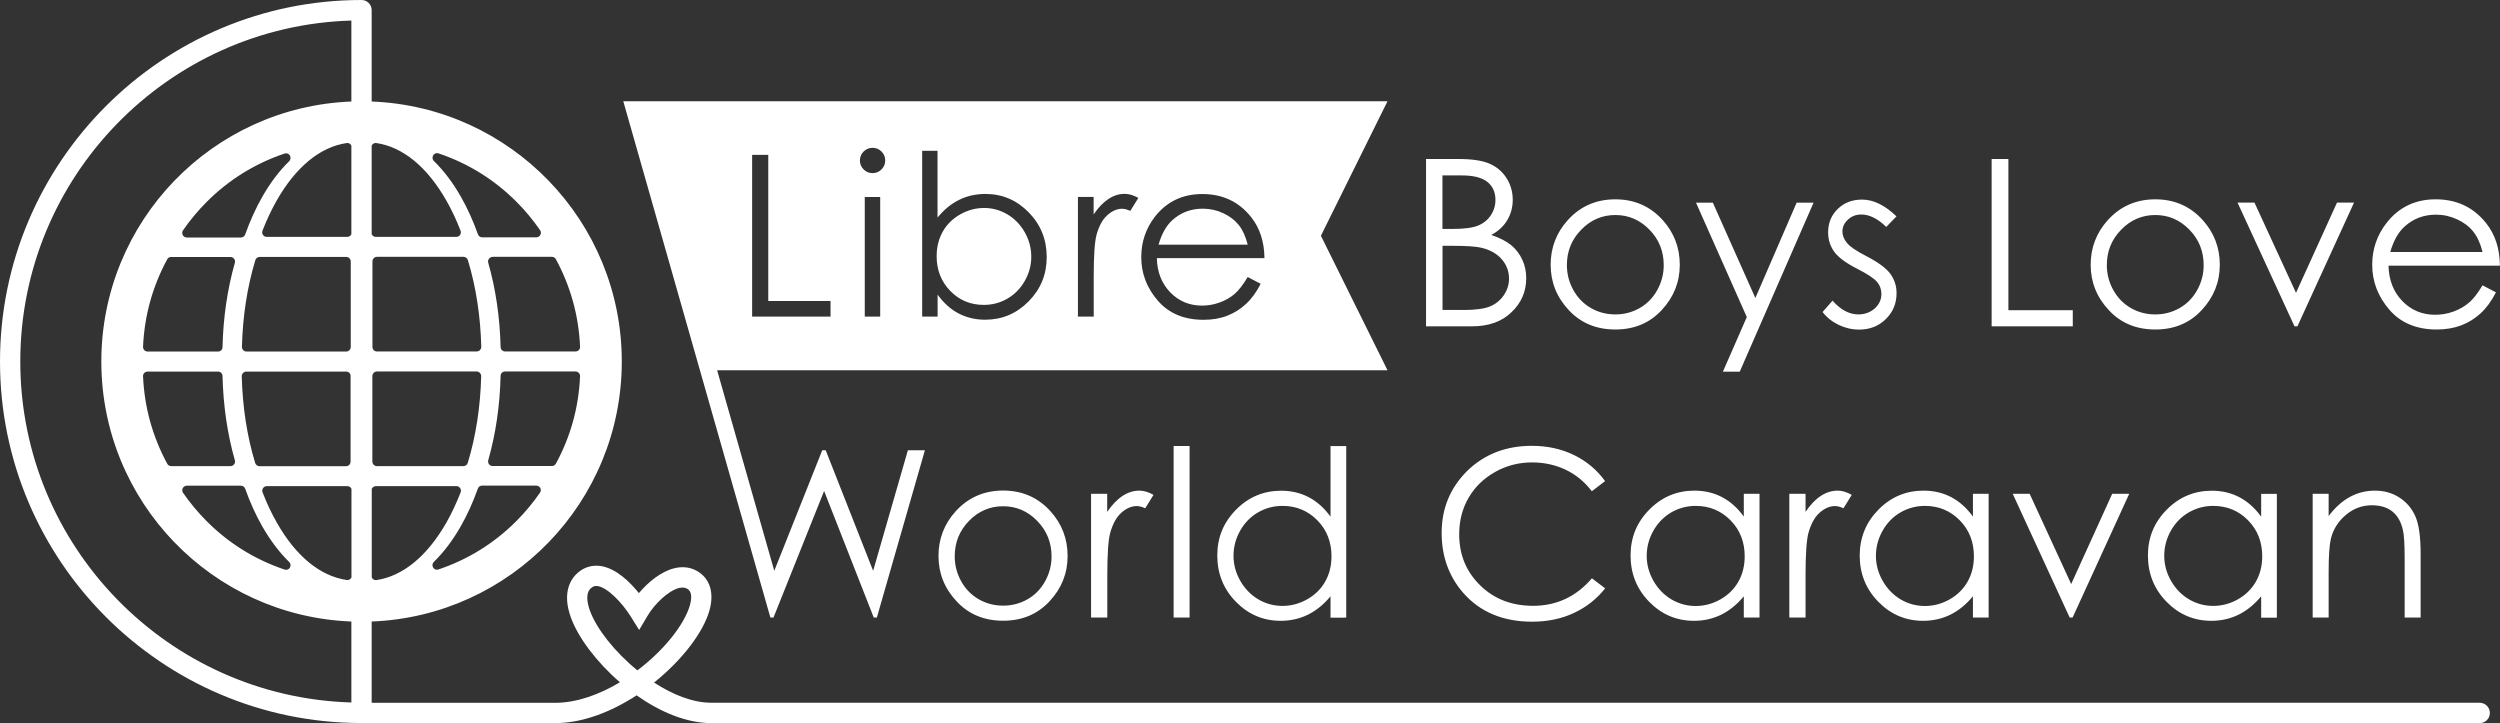 <?xml version="1.0" encoding="utf-8"?>
<!-- Generator: Adobe Illustrator 26.3.1, SVG Export Plug-In . SVG Version: 6.00 Build 0)  -->
<svg version="1.1" id="ロゴ" xmlns="http://www.w3.org/2000/svg" xmlns:xlink="http://www.w3.org/1999/xlink" x="0px" y="0px"
	 viewBox="0 0 283.46 81.99" style="enable-background:new 0 0 283.46 81.99;" xml:space="preserve">
<rect x="0" y="0" width="283.46" height="81.99" fill="#333333" stroke="none"/>
<path style="fill:#FFFFFF;" d="M260.16,37l-6.46-14.03h1.92l4.71,10.23l4.65-10.23h1.93L260.49,37H260.16z M195.35,42.14h1.91
	l8.37-19.16h-1.92l-4.68,10.81l-4.82-10.81h-1.91l5.76,12.97L195.35,42.14z M204.72,58.04v-2.05h-1.84v14.03h1.84v-4.75
	c0-2.43,0.11-4.05,0.33-4.85c0.29-1.04,0.72-1.81,1.28-2.3c0.56-0.49,1.14-0.74,1.74-0.74c0.26,0,0.58,0.08,0.95,0.25l0.94-1.52
	c-0.57-0.32-1.1-0.48-1.6-0.48c-0.66,0-1.3,0.2-1.91,0.6C205.85,56.62,205.26,57.23,204.72,58.04z M239.1,35.16
	c-1.37-1.47-2.05-3.18-2.05-5.14c0-1.94,0.65-3.63,1.94-5.06c1.42-1.57,3.22-2.36,5.39-2.36c2.16,0,3.95,0.78,5.37,2.35
	c1.29,1.43,1.94,3.12,1.94,5.07c0,1.96-0.68,3.67-2.05,5.14c-1.36,1.47-3.12,2.2-5.26,2.2C242.22,37.36,240.46,36.63,239.1,35.16z
	 M238.88,30.06c0,1.01,0.25,1.96,0.74,2.84c0.49,0.88,1.16,1.55,1.99,2.03c0.84,0.48,1.76,0.72,2.76,0.72c1,0,1.92-0.24,2.76-0.72
	c0.84-0.48,1.5-1.15,1.99-2.03c0.49-0.88,0.74-1.82,0.74-2.84c0-1.57-0.54-2.92-1.62-4.02c-1.08-1.11-2.37-1.66-3.86-1.66
	c-1.5,0-2.79,0.55-3.87,1.66C239.42,27.15,238.88,28.49,238.88,30.06z M256.38,70.02v-2.41c-0.76,0.92-1.61,1.61-2.55,2.08
	c-0.94,0.46-1.97,0.7-3.09,0.7c-1.99,0-3.68-0.72-5.09-2.16c-1.41-1.44-2.11-3.19-2.11-5.26c0-2.02,0.71-3.75,2.13-5.18
	c1.42-1.44,3.13-2.15,5.12-2.15c1.15,0,2.2,0.25,3.13,0.74c0.93,0.49,1.75,1.22,2.46,2.2v-2.58h1.78v14.03H256.38z M256.5,63.07
	c0-1.62-0.53-2.98-1.6-4.07c-1.07-1.09-2.39-1.64-3.95-1.64c-1,0-1.93,0.25-2.78,0.74c-0.85,0.49-1.53,1.19-2.03,2.08
	c-0.5,0.89-0.75,1.84-0.75,2.83c0,0.99,0.25,1.93,0.76,2.83c0.51,0.9,1.19,1.6,2.04,2.11c0.85,0.5,1.77,0.75,2.75,0.75
	c0.99,0,1.92-0.25,2.81-0.75c0.88-0.5,1.56-1.17,2.04-2.02C256.26,65.1,256.5,64.14,256.5,63.07z M230.13,55.99h-1.92l6.46,14.03
	h0.33l6.42-14.03h-1.93l-4.65,10.23L230.13,55.99z M235.02,35.17h-7.3V18.03h-1.9V37h9.2V35.17z M274.46,70.02V62.8
	c0-1.91-0.19-3.31-0.58-4.22c-0.39-0.9-0.99-1.62-1.8-2.15c-0.81-0.53-1.74-0.8-2.79-0.8c-1.03,0-1.99,0.24-2.86,0.72
	c-0.88,0.48-1.68,1.2-2.4,2.16v-2.52h-1.81v14.03h1.81v-5.15c0-1.85,0.09-3.12,0.26-3.82c0.28-1.07,0.84-1.96,1.71-2.68
	c0.86-0.72,1.84-1.08,2.93-1.08c0.95,0,1.73,0.23,2.32,0.7c0.59,0.47,0.99,1.17,1.2,2.1c0.13,0.54,0.2,1.62,0.2,3.24v6.69H274.46z
	 M212.99,57.78c1.42-1.44,3.13-2.15,5.12-2.15c1.15,0,2.2,0.25,3.13,0.74c0.93,0.49,1.75,1.22,2.46,2.2v-2.58h1.78v14.03h-1.78
	v-2.41c-0.76,0.92-1.61,1.61-2.55,2.08c-0.94,0.46-1.97,0.7-3.09,0.7c-1.99,0-3.68-0.72-5.09-2.16c-1.41-1.44-2.11-3.19-2.11-5.26
	C210.87,60.94,211.58,59.21,212.99,57.78z M213.45,60.19c-0.5,0.89-0.75,1.84-0.75,2.83c0,0.99,0.25,1.93,0.76,2.83
	c0.51,0.9,1.19,1.6,2.04,2.11c0.85,0.5,1.77,0.75,2.75,0.75c0.99,0,1.92-0.25,2.81-0.75c0.88-0.5,1.56-1.17,2.04-2.02
	c0.48-0.85,0.71-1.81,0.71-2.87c0-1.62-0.53-2.98-1.6-4.07c-1.07-1.09-2.39-1.64-3.95-1.64c-1,0-1.93,0.25-2.78,0.74
	C214.63,58.6,213.95,59.29,213.45,60.19z M210.71,35.65c-1.03,0-2.01-0.52-2.93-1.56l-1.13,1.29c0.48,0.62,1.09,1.1,1.83,1.46
	c0.74,0.35,1.51,0.53,2.32,0.53c1.21,0,2.23-0.4,3.03-1.2c0.81-0.8,1.21-1.78,1.21-2.93c0-0.82-0.24-1.55-0.71-2.2
	c-0.48-0.65-1.4-1.32-2.74-2.01c-1.1-0.57-1.83-1.06-2.17-1.48c-0.34-0.41-0.52-0.85-0.52-1.3c0-0.52,0.21-0.97,0.63-1.35
	c0.42-0.39,0.92-0.58,1.51-0.58c0.92,0,1.87,0.47,2.83,1.41l1.16-1.2c-1.31-1.26-2.61-1.9-3.9-1.9c-1.11,0-2.03,0.35-2.76,1.06
	c-0.73,0.71-1.09,1.59-1.09,2.66c0,0.82,0.23,1.54,0.68,2.18c0.46,0.64,1.32,1.28,2.59,1.93c1.18,0.6,1.94,1.1,2.27,1.5
	c0.34,0.4,0.5,0.86,0.5,1.38c0,0.63-0.25,1.17-0.76,1.64C212.05,35.42,211.43,35.65,210.71,35.65z M123.71,55.99v14.03h1.84v-4.75
	c0-2.43,0.11-4.05,0.33-4.85c0.29-1.04,0.72-1.81,1.28-2.3c0.56-0.49,1.14-0.74,1.74-0.74c0.26,0,0.58,0.08,0.95,0.25l0.94-1.52
	c-0.57-0.32-1.1-0.48-1.6-0.48c-0.66,0-1.3,0.2-1.91,0.6c-0.61,0.4-1.19,1-1.74,1.81v-2.05H123.71z M134.88,70.02V50.57h-1.81v19.45
	H134.88z M113.74,55.62c2.16,0,3.95,0.78,5.37,2.35c1.29,1.43,1.94,3.12,1.94,5.07c0,1.96-0.68,3.67-2.05,5.14
	c-1.37,1.47-3.12,2.2-5.26,2.2c-2.15,0-3.91-0.73-5.28-2.2c-1.37-1.47-2.05-3.18-2.05-5.14c0-1.94,0.65-3.63,1.94-5.06
	C109.78,56.41,111.57,55.62,113.74,55.62z M117.6,59.06c-1.08-1.11-2.37-1.66-3.86-1.66c-1.5,0-2.79,0.55-3.87,1.66
	c-1.08,1.11-1.62,2.45-1.62,4.02c0,1.02,0.25,1.96,0.74,2.84c0.49,0.88,1.16,1.55,1.99,2.03c0.84,0.48,1.76,0.72,2.76,0.72
	c1,0,1.92-0.24,2.76-0.72c0.84-0.48,1.5-1.15,1.99-2.03c0.49-0.88,0.74-1.82,0.74-2.84C119.23,61.51,118.68,60.16,117.6,59.06z
	 M281.48,32.35l1.52,0.8c-0.5,0.98-1.08,1.77-1.73,2.37c-0.65,0.6-1.39,1.06-2.21,1.37c-0.82,0.31-1.74,0.47-2.78,0.47
	c-2.29,0-4.08-0.75-5.37-2.25c-1.29-1.5-1.94-3.2-1.94-5.09c0-1.78,0.55-3.37,1.64-4.76c1.39-1.77,3.24-2.66,5.56-2.66
	c2.39,0,4.3,0.91,5.73,2.72c1.02,1.28,1.53,2.88,1.55,4.8h-12.63c0.03,1.63,0.56,2.97,1.56,4.01c1.01,1.04,2.25,1.56,3.73,1.56
	c0.71,0,1.41-0.12,2.09-0.37c0.68-0.25,1.25-0.58,1.72-0.99C280.42,33.93,280.93,33.26,281.48,32.35z M271.02,28.57h10.46
	c-0.24-0.96-0.59-1.73-1.05-2.31c-0.46-0.58-1.07-1.04-1.83-1.39c-0.76-0.35-1.55-0.53-2.39-0.53c-1.38,0-2.56,0.44-3.55,1.33
	C271.94,26.31,271.39,27.28,271.02,28.57z M282.31,80.84c0,0.64-0.52,1.15-1.15,1.15H80.66c-2.86,0-5.85-1.29-8.48-3.15
	c-2.85,1.86-6.11,3.15-9.25,3.15l-21.93,0c0,0,0,0-0.01,0c0,0,0,0-0.01,0h-0.05c-0.01,0-0.01-0.01-0.02-0.01
	C18.35,81.94,0,63.57,0,40.99C0,18.39,18.39,0,40.99,0c0.64,0,1.15,0.51,1.15,1.15v10.36C57.9,12.12,70.5,25.08,70.5,40.99
	S57.9,69.86,42.14,70.47v9.21c0.2,0,0.39,0,0.56,0.01h20.23c2.46,0,5.03-0.94,7.36-2.33c-2.67-2.31-4.74-5.08-5.56-7.34
	c-1.07-2.96,0.07-4.48,0.84-5.13c0.73-0.61,1.62-0.85,2.56-0.71c1.76,0.28,3.33,1.85,4.31,3.07c1.06-1.26,2.51-2.44,3.98-2.81
	c0.97-0.25,1.9-0.13,2.68,0.34c1.4,0.84,1.89,2.44,1.35,4.4c-0.69,2.5-3.1,5.66-6.29,8.21c2.1,1.37,4.39,2.29,6.49,2.29h200.51
	C281.8,79.69,282.31,80.2,282.31,80.84z M50.62,59.24c0.59-1.04,1.13-2.19,1.61-3.42c0.06-0.16,0.04-0.34-0.06-0.48
	c-0.1-0.14-0.25-0.22-0.42-0.22h-9.13c-0.21,0-0.39,0.13-0.47,0.31v10.03c0.03,0.07,0.07,0.13,0.13,0.19
	c0.09,0.08,0.21,0.13,0.34,0.13c0.03,0,0.05,0,0.08-0.01C45.7,65.31,48.44,63.06,50.62,59.24z M42.22,42.64v9.69
	c0,0.28,0.23,0.52,0.51,0.52h9.82c0.23,0,0.43-0.15,0.49-0.37c0.92-3.04,1.43-6.34,1.52-9.83c0-0.14-0.05-0.27-0.15-0.37
	c-0.1-0.1-0.23-0.16-0.37-0.16H42.73C42.45,42.13,42.22,42.36,42.22,42.64z M42.73,39.85h11.32c0.14,0,0.27-0.06,0.37-0.16
	c0.1-0.1,0.15-0.23,0.15-0.37c-0.09-3.49-0.6-6.8-1.52-9.83c-0.07-0.22-0.27-0.37-0.49-0.37h-9.82c-0.28,0-0.51,0.23-0.51,0.52v9.69
	C42.22,39.62,42.45,39.85,42.73,39.85z M61.26,55.34c-0.09-0.17-0.26-0.28-0.46-0.28h-6.14c-0.22,0-0.41,0.14-0.48,0.34
	c-0.55,1.55-1.2,2.98-1.93,4.26c-0.91,1.6-1.94,2.96-3.06,4.05c-0.17,0.17-0.21,0.43-0.08,0.64c0.1,0.16,0.26,0.25,0.44,0.25
	c0.05,0,0.11-0.01,0.16-0.03c3.36-1.13,6.34-2.98,8.85-5.5c0.98-0.99,1.88-2.06,2.67-3.21C61.34,55.71,61.35,55.51,61.26,55.34z
	 M65.77,42.66c0.01-0.14-0.05-0.28-0.14-0.38c-0.1-0.1-0.23-0.16-0.37-0.16h-7.99c-0.28,0-0.51,0.22-0.51,0.5
	c-0.08,3.36-0.55,6.57-1.4,9.56c-0.04,0.16-0.01,0.32,0.08,0.45c0.1,0.13,0.25,0.21,0.41,0.21h6.73c0.19,0,0.36-0.1,0.45-0.27
	C64.69,49.52,65.62,46.18,65.77,42.66z M55.85,29.13c-0.16,0-0.31,0.08-0.41,0.21c-0.1,0.13-0.13,0.3-0.08,0.45
	c0.85,2.99,1.32,6.21,1.4,9.56c0.01,0.28,0.23,0.5,0.51,0.5h7.99c0.14,0,0.27-0.06,0.37-0.16c0.1-0.1,0.15-0.24,0.14-0.38
	c-0.15-3.52-1.08-6.85-2.74-9.92c-0.09-0.17-0.26-0.27-0.45-0.27H55.85z M49.2,18.26c1.12,1.09,2.15,2.45,3.06,4.05
	c0.73,1.28,1.38,2.71,1.93,4.26c0.07,0.21,0.27,0.34,0.48,0.34h6.14c0.19,0,0.37-0.11,0.46-0.28c0.09-0.17,0.08-0.38-0.03-0.53
	c-0.79-1.14-1.68-2.22-2.67-3.21c-2.51-2.52-5.49-4.37-8.85-5.5c-0.23-0.08-0.48,0.01-0.6,0.22C48.99,17.83,49.02,18.1,49.2,18.26z
	 M42.14,16.52v10.03c0.08,0.18,0.26,0.31,0.47,0.31h9.13c0.17,0,0.33-0.08,0.42-0.22c0.1-0.14,0.12-0.32,0.06-0.48
	c-0.47-1.22-1.01-2.37-1.61-3.42c-2.18-3.82-4.92-6.07-7.93-6.52c-0.15-0.02-0.3,0.02-0.41,0.12
	C42.22,16.39,42.17,16.45,42.14,16.52z M39.84,16.51c-0.03-0.07-0.07-0.12-0.13-0.17c-0.11-0.1-0.26-0.14-0.41-0.12
	c-3.01,0.45-5.75,2.7-7.93,6.52c-0.59,1.04-1.13,2.19-1.61,3.42c-0.06,0.16-0.04,0.34,0.06,0.48c0.1,0.14,0.25,0.22,0.42,0.22h9.13
	c0.21,0,0.38-0.12,0.47-0.3V16.51z M39.77,39.34v-9.69c0-0.28-0.23-0.52-0.51-0.52h-9.82c-0.23,0-0.43,0.15-0.49,0.37
	c-0.92,3.04-1.43,6.34-1.52,9.83c0,0.14,0.05,0.27,0.15,0.37c0.1,0.1,0.23,0.16,0.37,0.16h11.32
	C39.54,39.85,39.77,39.62,39.77,39.34z M39.25,42.13H27.93c-0.14,0-0.27,0.06-0.37,0.16c-0.1,0.1-0.15,0.23-0.15,0.37
	c0.09,3.49,0.6,6.8,1.52,9.83c0.07,0.22,0.27,0.37,0.49,0.37h9.82c0.28,0,0.51-0.23,0.51-0.52v-9.69
	C39.77,42.36,39.54,42.13,39.25,42.13z M32.87,17.63c-0.12-0.21-0.38-0.3-0.6-0.22c-3.36,1.13-6.34,2.98-8.85,5.5
	c-0.98,0.98-1.88,2.06-2.67,3.21c-0.11,0.16-0.12,0.36-0.03,0.53c0.09,0.17,0.26,0.28,0.46,0.28h6.14c0.22,0,0.41-0.14,0.48-0.34
	c0.55-1.55,1.2-2.98,1.93-4.26c0.91-1.6,1.94-2.96,3.06-4.05C32.96,18.1,32.99,17.83,32.87,17.63z M19.41,29.13
	c-0.19,0-0.36,0.1-0.45,0.27c-1.66,3.06-2.59,6.4-2.74,9.92c-0.01,0.14,0.05,0.28,0.14,0.38c0.1,0.1,0.23,0.16,0.37,0.16h7.99
	c0.28,0,0.51-0.22,0.51-0.5c0.08-3.36,0.55-6.58,1.4-9.56c0.04-0.16,0.01-0.32-0.08-0.45c-0.1-0.13-0.25-0.21-0.41-0.21H19.41z
	 M16.22,42.66c0.15,3.52,1.08,6.85,2.74,9.92c0.09,0.17,0.26,0.27,0.45,0.27h6.73c0.16,0,0.31-0.08,0.41-0.21
	c0.1-0.13,0.13-0.3,0.08-0.45c-0.85-2.99-1.32-6.21-1.4-9.56c-0.01-0.28-0.23-0.5-0.51-0.5h-7.99c-0.14,0-0.27,0.06-0.37,0.16
	C16.26,42.39,16.21,42.52,16.22,42.66z M20.75,55.87c0.79,1.14,1.68,2.22,2.67,3.21c2.51,2.52,5.49,4.37,8.85,5.5
	c0.05,0.02,0.11,0.03,0.16,0.03c0.18,0,0.34-0.09,0.44-0.25c0.12-0.21,0.09-0.47-0.08-0.64c-1.12-1.09-2.15-2.46-3.06-4.05
	c-0.73-1.28-1.38-2.71-1.93-4.26c-0.07-0.21-0.27-0.34-0.48-0.34h-6.14c-0.19,0-0.37,0.11-0.46,0.28
	C20.63,55.51,20.65,55.71,20.75,55.87z M39.3,65.76c0.03,0,0.05,0.01,0.08,0.01c0.12,0,0.24-0.04,0.34-0.13
	c0.06-0.05,0.1-0.11,0.13-0.17V55.42c-0.08-0.18-0.26-0.3-0.47-0.3h-9.13c-0.17,0-0.33,0.08-0.42,0.22
	c-0.1,0.14-0.12,0.32-0.06,0.48c0.47,1.22,1.01,2.37,1.61,3.42C33.54,63.06,36.29,65.31,39.3,65.76z M39.84,79.65v-9.18
	C24.08,69.86,11.49,56.9,11.49,40.99s12.59-28.87,28.35-29.48V2.33C19.04,2.94,2.3,20.04,2.3,40.99
	C2.3,61.94,19.04,79.04,39.84,79.65z M72.27,76.01c3.03-2.29,5.35-5.21,5.97-7.44c0.38-1.39-0.15-1.71-0.32-1.81
	c-0.16-0.1-0.44-0.21-0.93-0.09c-1.25,0.32-2.79,1.84-3.56,3.14l-0.96,1.62l-1-1.6c-0.95-1.5-2.57-3.2-3.7-3.38
	c-0.06-0.01-0.12-0.01-0.17-0.01c-0.21,0-0.38,0.07-0.56,0.22c-0.69,0.57-0.46,1.72-0.15,2.58C67.64,71.3,69.7,73.92,72.27,76.01z
	 M187.01,57.78c1.42-1.44,3.13-2.15,5.12-2.15c1.15,0,2.2,0.25,3.13,0.74c0.93,0.49,1.75,1.22,2.46,2.2v-2.58h1.78v14.03h-1.78
	v-2.41c-0.76,0.92-1.61,1.61-2.55,2.08c-0.94,0.46-1.97,0.7-3.09,0.7c-1.99,0-3.68-0.72-5.09-2.16c-1.41-1.44-2.11-3.19-2.11-5.26
	C184.88,60.94,185.59,59.21,187.01,57.78z M187.46,60.19c-0.5,0.89-0.75,1.84-0.75,2.83c0,0.99,0.25,1.93,0.76,2.83
	c0.51,0.9,1.19,1.6,2.04,2.11c0.85,0.5,1.77,0.75,2.75,0.75c0.99,0,1.92-0.25,2.81-0.75c0.88-0.5,1.56-1.17,2.04-2.02
	c0.48-0.85,0.71-1.81,0.71-2.87c0-1.62-0.53-2.98-1.6-4.07c-1.07-1.09-2.39-1.64-3.95-1.64c-1,0-1.93,0.25-2.78,0.74
	C188.64,58.6,187.97,59.29,187.46,60.19z M150.86,70.02v-2.41c-0.76,0.92-1.61,1.61-2.55,2.08c-0.94,0.46-1.97,0.7-3.09,0.7
	c-1.99,0-3.68-0.72-5.09-2.16c-1.41-1.44-2.11-3.19-2.11-5.26c0-2.02,0.71-3.75,2.13-5.18c1.42-1.44,3.13-2.15,5.12-2.15
	c1.15,0,2.19,0.25,3.13,0.74c0.93,0.49,1.75,1.22,2.46,2.2v-8h1.78v19.45H150.86z M150.97,63.07c0-1.62-0.53-2.98-1.6-4.07
	c-1.07-1.09-2.39-1.64-3.95-1.64c-1.01,0-1.93,0.25-2.78,0.74c-0.85,0.49-1.53,1.19-2.03,2.08c-0.5,0.89-0.75,1.84-0.75,2.83
	c0,0.99,0.25,1.93,0.76,2.83c0.51,0.9,1.19,1.6,2.04,2.11c0.85,0.5,1.77,0.75,2.75,0.75c0.99,0,1.92-0.25,2.81-0.75
	c0.88-0.5,1.57-1.17,2.04-2.02C150.73,65.1,150.97,64.14,150.97,63.07z M163.46,60.42c0,2.64,0.8,4.89,2.41,6.76
	c1.92,2.21,4.54,3.31,7.85,3.31c1.75,0,3.33-0.33,4.74-0.99c1.41-0.66,2.59-1.59,3.54-2.79l-1.5-1.14
	c-1.79,2.08-4.01,3.12-6.67,3.12c-2.42,0-4.42-0.77-6-2.32c-1.59-1.55-2.38-3.48-2.38-5.79c0-1.53,0.35-2.91,1.06-4.13
	c0.71-1.23,1.71-2.2,3-2.93c1.29-0.73,2.69-1.09,4.2-1.09c1.38,0,2.65,0.28,3.81,0.83c1.16,0.55,2.15,1.37,2.97,2.44l1.5-1.15
	c-0.91-1.26-2.08-2.25-3.51-2.95c-1.43-0.7-3.03-1.05-4.8-1.05c-2.93,0-5.37,0.95-7.32,2.84C164.43,55.31,163.46,57.65,163.46,60.42
	z M87.35,70.02L70.67,11.48h86.65l-7.55,15.25l7.55,15.25H81.31l6.48,22.74l5.44-13.67h0.39L99,64.72l3.94-13.67h1.93l-5.45,18.97
	h-0.35l-5.63-14.35l-5.74,14.35H87.35z M99.8,22.34h-1.75V35.9h1.75V22.34z M129.4,29.16c0,1.83,0.62,3.47,1.87,4.92
	c1.25,1.45,2.98,2.18,5.19,2.18c1,0,1.89-0.15,2.68-0.46c0.79-0.3,1.5-0.75,2.13-1.33c0.63-0.58,1.19-1.35,1.67-2.29l-1.47-0.77
	c-0.53,0.89-1.03,1.53-1.49,1.92c-0.46,0.4-1.01,0.72-1.67,0.96c-0.65,0.24-1.32,0.36-2.02,0.36c-1.43,0-2.63-0.5-3.61-1.51
	c-0.97-1.01-1.48-2.3-1.51-3.87h12.2c-0.02-1.85-0.52-3.4-1.5-4.64c-1.38-1.75-3.23-2.63-5.54-2.63c-2.25,0-4.04,0.86-5.38,2.57
	C129.92,25.9,129.4,27.44,129.4,29.16z M122.23,35.9h1.78v-4.59c0-2.35,0.11-3.91,0.32-4.69c0.28-1.01,0.69-1.75,1.23-2.23
	c0.54-0.48,1.1-0.72,1.68-0.72c0.25,0,0.56,0.08,0.92,0.24l0.91-1.47c-0.55-0.31-1.06-0.46-1.55-0.46c-0.64,0-1.25,0.19-1.84,0.58
	c-0.59,0.39-1.15,0.97-1.68,1.75v-1.98h-1.78V35.9z M104.57,35.9h1.74v-2.49c0.69,0.95,1.48,1.66,2.38,2.13
	c0.9,0.47,1.9,0.71,3,0.71c1.93,0,3.57-0.69,4.94-2.08c1.37-1.39,2.05-3.06,2.05-5.02c0-1.99-0.68-3.68-2.04-5.07
	c-1.36-1.39-2.99-2.09-4.91-2.09c-1.08,0-2.07,0.22-2.98,0.67c-0.91,0.44-1.72,1.12-2.45,2.01V17.1h-1.74V35.9z M97.5,18.2
	c0,0.39,0.14,0.73,0.42,1.01c0.28,0.28,0.62,0.42,1.01,0.42c0.4,0,0.74-0.14,1.02-0.42c0.28-0.28,0.42-0.62,0.42-1.01
	c0-0.4-0.14-0.74-0.42-1.02c-0.28-0.28-0.62-0.42-1.02-0.42c-0.39,0-0.72,0.14-1.01,0.42C97.64,17.46,97.5,17.8,97.5,18.2z
	 M85.28,35.9h8.89v-1.77h-7.06V17.56h-1.83V35.9z M166.9,37h-5.21V18.03h3.74c1.5,0,2.66,0.18,3.47,0.53
	c0.81,0.36,1.45,0.9,1.92,1.64c0.47,0.74,0.7,1.56,0.7,2.46c0,0.84-0.21,1.61-0.62,2.3c-0.41,0.69-1.01,1.25-1.81,1.68
	c0.99,0.34,1.74,0.73,2.28,1.18c0.53,0.45,0.95,1,1.24,1.64c0.3,0.64,0.44,1.34,0.44,2.08c0,1.52-0.56,2.81-1.67,3.86
	C170.27,36.48,168.77,37,166.9,37z M163.55,25.96h1.09c1.32,0,2.29-0.12,2.91-0.37c0.62-0.24,1.11-0.63,1.47-1.16
	c0.36-0.53,0.54-1.12,0.54-1.76c0-0.87-0.3-1.55-0.91-2.04c-0.61-0.49-1.57-0.74-2.9-0.74h-2.2V25.96z M165.9,35.15
	c1.39,0,2.4-0.14,3.05-0.41c0.65-0.27,1.16-0.69,1.56-1.27c0.39-0.58,0.59-1.2,0.59-1.87c0-0.84-0.28-1.58-0.83-2.21
	c-0.55-0.63-1.31-1.06-2.27-1.29c-0.65-0.16-1.77-0.23-3.37-0.23h-1.07v7.27H165.9z M177.87,35.16c-1.37-1.47-2.05-3.18-2.05-5.14
	c0-1.94,0.65-3.63,1.94-5.06c1.42-1.57,3.22-2.36,5.39-2.36c2.16,0,3.95,0.78,5.37,2.35c1.29,1.43,1.94,3.12,1.94,5.07
	c0,1.96-0.68,3.67-2.05,5.14c-1.36,1.47-3.12,2.2-5.26,2.2C181,37.36,179.24,36.63,177.87,35.16z M177.66,30.06
	c0,1.01,0.25,1.96,0.74,2.84c0.49,0.88,1.16,1.55,1.99,2.03c0.84,0.48,1.76,0.72,2.76,0.72c1,0,1.92-0.24,2.76-0.72
	c0.84-0.48,1.5-1.15,1.99-2.03c0.49-0.88,0.74-1.82,0.74-2.84c0-1.57-0.54-2.92-1.62-4.02c-1.08-1.11-2.37-1.66-3.86-1.66
	c-1.5,0-2.79,0.55-3.87,1.66C178.2,27.15,177.66,28.49,177.66,30.06z M111.55,34.57c0.97,0,1.87-0.24,2.69-0.72
	c0.82-0.48,1.47-1.15,1.96-2.01c0.49-0.86,0.73-1.78,0.73-2.74c0-0.96-0.24-1.88-0.73-2.75c-0.49-0.87-1.15-1.55-1.97-2.04
	c-0.83-0.49-1.71-0.73-2.64-0.73c-0.95,0-1.86,0.24-2.72,0.73c-0.86,0.49-1.52,1.14-1.98,1.96c-0.46,0.82-0.69,1.75-0.69,2.78
	c0,1.57,0.52,2.88,1.55,3.94C108.77,34.04,110.04,34.57,111.55,34.57z M140.46,25.52c-0.45-0.56-1.03-1.01-1.77-1.35
	c-0.73-0.34-1.5-0.51-2.31-0.51c-1.33,0-2.48,0.43-3.43,1.28c-0.7,0.62-1.23,1.56-1.59,2.8h10.11
	C141.24,26.82,140.9,26.07,140.46,25.52z"/>
</svg>

